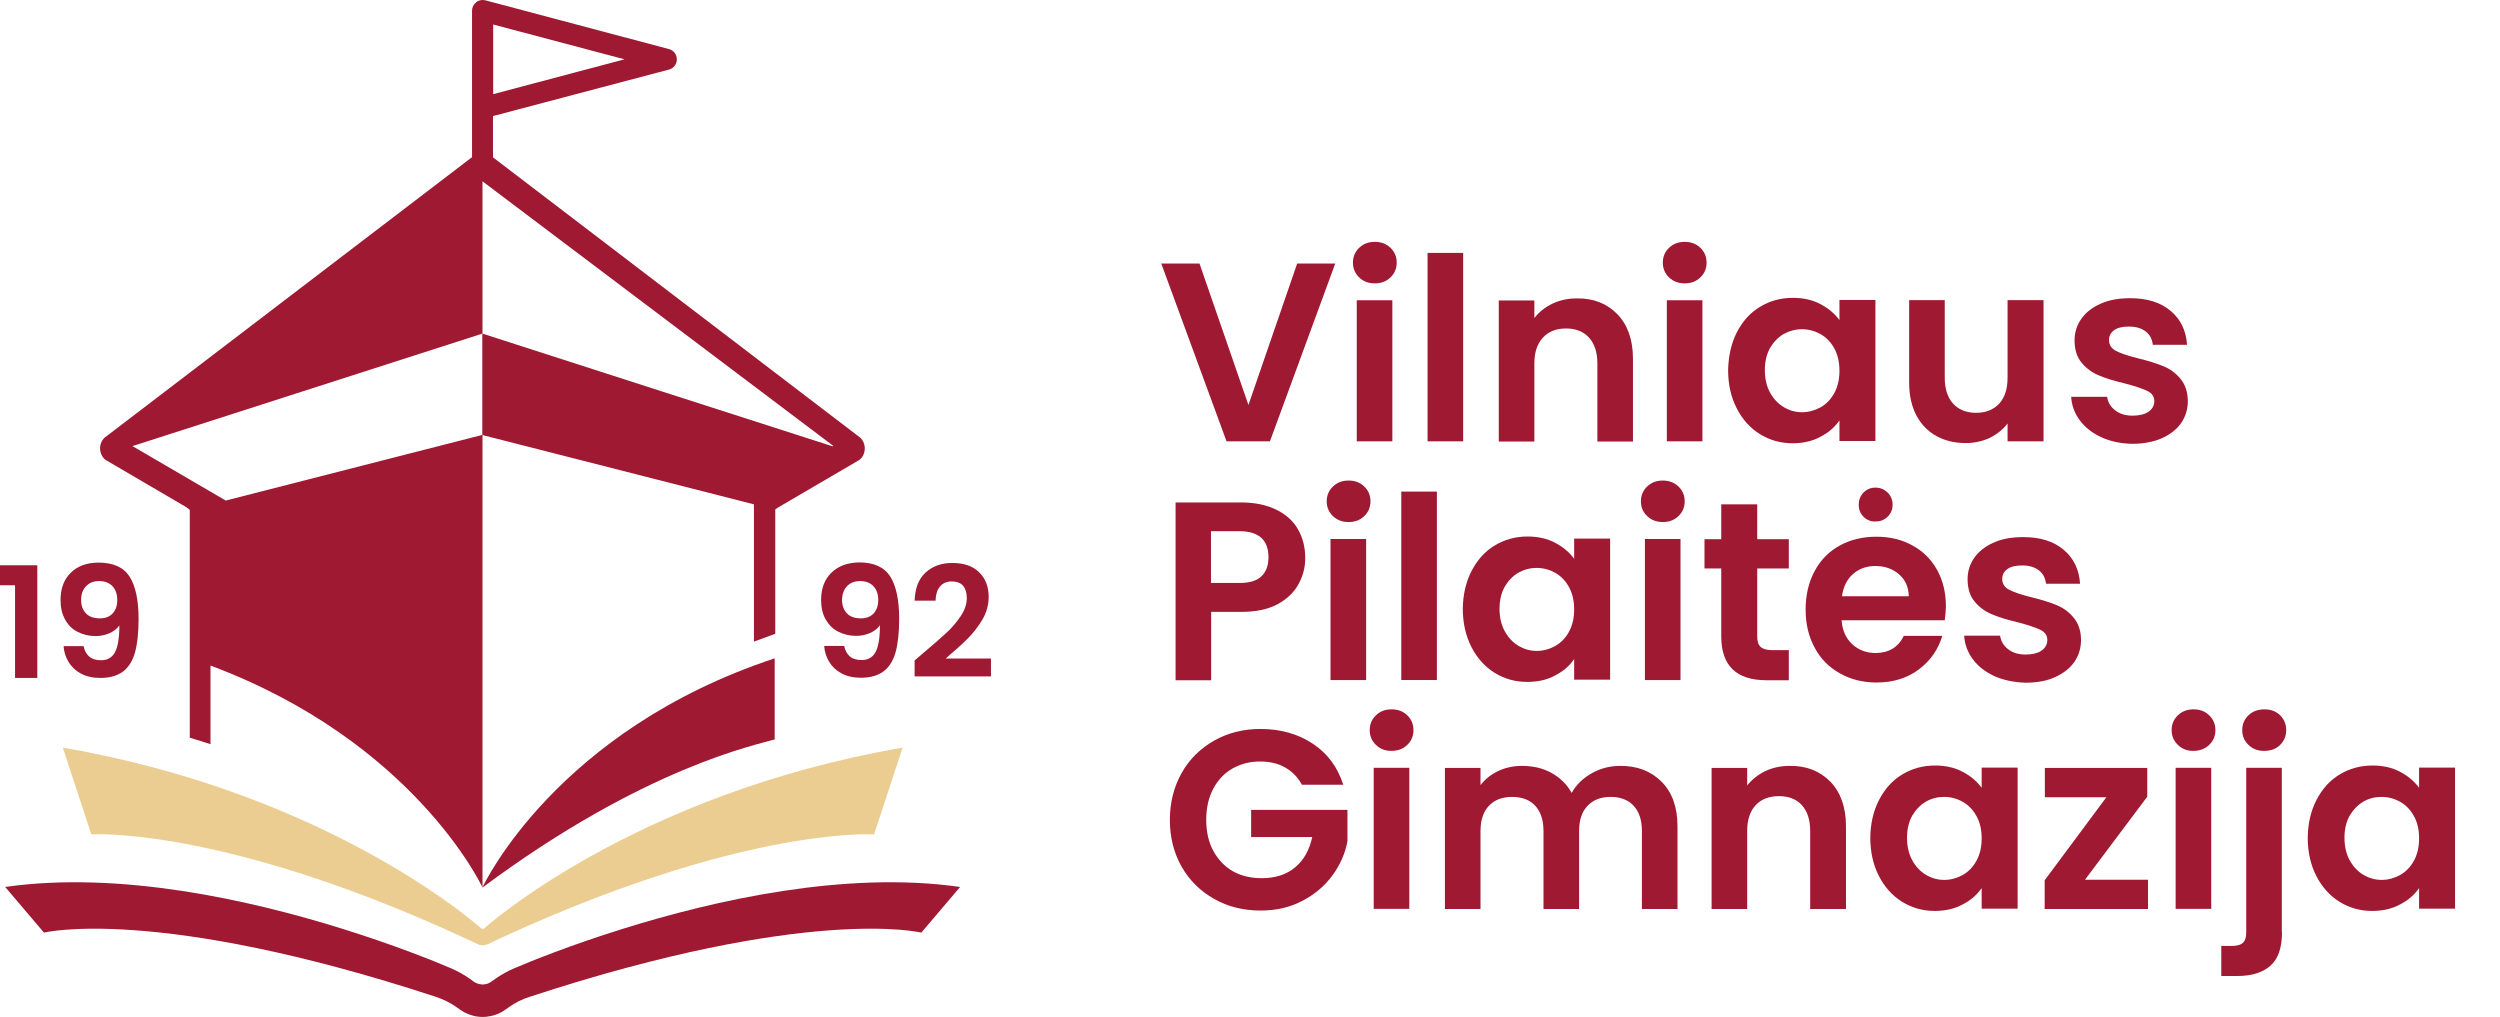 <svg width="118" height="48" viewBox="0 0 118 48" fill="none" xmlns="http://www.w3.org/2000/svg">
<path d="M5.022 21.73L8.795 23.94L8.957 24.066V34.82C9.289 34.919 9.613 35.018 9.936 35.126V31.415C19.522 35 22.73 41.792 22.774 41.891C30.429 36.195 35.739 35.153 36.565 34.901V31.074C26.296 34.47 22.864 41.693 22.774 41.882V20.535L35.586 23.805V30.283L36.592 29.915V24.048L36.7 23.967L40.527 21.73C40.689 21.631 40.797 21.443 40.815 21.227C40.833 21.011 40.752 20.796 40.608 20.661L23.269 7.427V5.478L31.57 3.285C31.795 3.232 31.947 3.025 31.947 2.8C31.947 2.576 31.795 2.369 31.57 2.315L22.909 0.015C22.756 -0.021 22.595 0.006 22.478 0.105C22.352 0.204 22.28 0.348 22.28 0.5V2.791V5.082V7.418L4.932 20.661C4.788 20.796 4.707 21.011 4.725 21.227C4.752 21.443 4.86 21.64 5.022 21.73ZM23.278 2.791V1.156L29.477 2.8L23.278 4.444V2.791ZM22.774 8.559L39.332 21.047L39.296 21.065L31.193 18.46L22.774 15.747V8.559ZM22.765 15.747V20.526H22.774L10.655 23.626L6.252 21.056L22.765 15.747Z" fill="#A01932"/>
<path d="M29.398 43.84C26.945 44.604 25.076 45.359 24.259 45.709C23.971 45.835 23.701 45.979 23.441 46.158L23.171 46.347C23.064 46.419 22.938 46.464 22.812 46.464C22.803 46.464 22.785 46.473 22.776 46.473C22.767 46.473 22.749 46.464 22.74 46.464C22.614 46.455 22.489 46.419 22.381 46.347L22.156 46.185L22.129 46.167C21.869 45.988 21.59 45.835 21.303 45.709C20.485 45.359 18.616 44.604 16.164 43.84C11.824 42.484 5.661 41.091 0.244 41.864L2.076 44.02C2.076 44.02 7.341 42.709 20.593 47.057C20.934 47.174 21.267 47.335 21.554 47.542L21.734 47.668C21.959 47.83 22.21 47.919 22.462 47.973C22.462 47.973 22.462 47.973 22.471 47.973C22.578 47.991 22.677 48 22.785 48C22.893 48 23.01 47.991 23.117 47.964C23.127 47.964 23.127 47.964 23.136 47.964C23.378 47.919 23.621 47.821 23.836 47.668L24.016 47.542C24.303 47.335 24.636 47.165 24.977 47.057C38.229 42.709 43.485 44.02 43.485 44.02L45.318 41.864C39.9 41.091 33.737 42.484 29.398 43.84Z" fill="#A01932"/>
<path d="M22.784 43.822C22.775 43.822 22.775 43.822 22.784 43.822C22.766 43.84 22.748 43.849 22.748 43.849C22.748 43.849 15.749 37.497 2.965 35.287L4.312 39.384C4.312 39.384 4.42 39.375 4.636 39.375C6.064 39.375 12.219 39.689 22.559 44.568C22.622 44.595 22.685 44.613 22.748 44.613C22.757 44.613 22.766 44.613 22.784 44.613C22.793 44.613 22.802 44.613 22.82 44.613C22.883 44.613 22.955 44.595 23.009 44.568C33.349 39.698 39.504 39.375 40.932 39.375C41.148 39.375 41.256 39.384 41.256 39.384L42.603 35.287C29.819 37.497 22.82 43.849 22.82 43.849C22.82 43.849 22.802 43.84 22.784 43.822Z" fill="#EBCD91"/>
<path d="M0.71 31.999H1.761V26.681H0V27.624H0.71V31.999Z" fill="#A01932"/>
<path d="M3.666 29.825C3.918 29.951 4.196 30.023 4.511 30.023C4.744 30.023 4.96 29.978 5.167 29.888C5.364 29.798 5.526 29.681 5.634 29.52C5.634 30.112 5.562 30.535 5.427 30.786C5.292 31.038 5.068 31.164 4.771 31.164C4.538 31.164 4.349 31.11 4.214 30.993C4.08 30.876 3.99 30.714 3.945 30.499H3.001C3.019 30.768 3.1 31.02 3.235 31.244C3.37 31.469 3.558 31.649 3.819 31.793C4.071 31.927 4.376 31.999 4.735 31.999C5.194 31.999 5.553 31.891 5.822 31.685C6.083 31.478 6.272 31.173 6.379 30.768C6.487 30.364 6.541 29.843 6.541 29.214C6.541 28.325 6.397 27.66 6.119 27.22C5.84 26.779 5.346 26.555 4.655 26.555C4.097 26.555 3.666 26.716 3.343 27.031C3.019 27.345 2.858 27.776 2.858 28.316C2.858 28.684 2.93 28.989 3.073 29.241C3.217 29.511 3.415 29.699 3.666 29.825ZM4.062 27.669C4.214 27.507 4.421 27.426 4.681 27.426C4.942 27.426 5.149 27.507 5.301 27.66C5.454 27.822 5.535 28.037 5.535 28.325C5.535 28.585 5.463 28.792 5.319 28.953C5.176 29.106 4.978 29.187 4.717 29.187C4.421 29.187 4.196 29.106 4.053 28.945C3.9 28.783 3.828 28.576 3.828 28.316C3.828 28.046 3.909 27.83 4.062 27.669Z" fill="#A01932"/>
<path d="M39.242 27.031C38.919 27.345 38.757 27.776 38.757 28.315C38.757 28.684 38.829 28.989 38.973 29.241C39.117 29.492 39.314 29.69 39.566 29.816C39.818 29.941 40.096 30.013 40.41 30.013C40.644 30.013 40.86 29.968 41.066 29.879C41.264 29.789 41.426 29.672 41.533 29.51C41.533 30.103 41.462 30.525 41.327 30.777C41.192 31.029 40.967 31.154 40.671 31.154C40.437 31.154 40.249 31.1 40.114 30.984C39.979 30.867 39.889 30.705 39.844 30.489H38.901C38.919 30.759 39 31.011 39.135 31.235C39.269 31.46 39.458 31.64 39.719 31.783C39.97 31.918 40.276 31.99 40.635 31.99C41.093 31.99 41.453 31.882 41.722 31.675C41.983 31.469 42.171 31.163 42.279 30.759C42.387 30.355 42.441 29.834 42.441 29.205C42.441 28.315 42.297 27.651 42.019 27.21C41.74 26.77 41.246 26.545 40.554 26.545C40.006 26.554 39.566 26.716 39.242 27.031ZM41.219 27.66C41.372 27.821 41.453 28.037 41.453 28.324C41.453 28.585 41.381 28.791 41.237 28.953C41.093 29.106 40.896 29.187 40.635 29.187C40.339 29.187 40.114 29.106 39.97 28.944C39.818 28.782 39.746 28.576 39.746 28.315C39.746 28.046 39.826 27.83 39.979 27.668C40.132 27.507 40.339 27.426 40.599 27.426C40.86 27.426 41.066 27.507 41.219 27.66Z" fill="#A01932"/>
<path d="M44.635 31.082C45.057 30.723 45.398 30.418 45.659 30.157C45.919 29.905 46.153 29.6 46.36 29.259C46.566 28.917 46.665 28.549 46.665 28.172C46.665 27.686 46.512 27.3 46.216 27.012C45.919 26.716 45.497 26.572 44.94 26.572C44.437 26.572 44.015 26.725 43.691 27.021C43.359 27.327 43.188 27.767 43.17 28.351H44.158C44.167 28.073 44.23 27.848 44.365 27.686C44.5 27.525 44.679 27.444 44.922 27.444C45.165 27.444 45.344 27.516 45.461 27.65C45.578 27.794 45.632 27.983 45.632 28.234C45.632 28.504 45.542 28.782 45.353 29.07C45.165 29.348 44.94 29.627 44.661 29.878C44.383 30.13 44.015 30.462 43.547 30.849L43.17 31.172V31.927H46.773V31.082H44.635Z" fill="#A01932"/>
<path d="M63.023 12.44L59.941 20.831H57.893L54.812 12.44H56.617L58.926 19.115L61.226 12.44H63.023Z" fill="#A01932"/>
<path d="M64.155 13.096C63.958 12.907 63.859 12.674 63.859 12.395C63.859 12.117 63.958 11.883 64.155 11.694C64.353 11.506 64.596 11.416 64.892 11.416C65.189 11.416 65.431 11.506 65.629 11.694C65.826 11.883 65.925 12.117 65.925 12.395C65.925 12.674 65.826 12.907 65.629 13.096C65.431 13.285 65.189 13.375 64.892 13.375C64.596 13.375 64.344 13.285 64.155 13.096ZM65.719 14.174V20.831H64.039V14.174H65.719Z" fill="#A01932"/>
<path d="M69.061 11.937V20.831H67.381V11.937H69.061Z" fill="#A01932"/>
<path d="M76.339 14.83C76.825 15.333 77.076 16.034 77.076 16.932V20.84H75.396V17.157C75.396 16.627 75.261 16.223 75.001 15.935C74.74 15.648 74.372 15.504 73.923 15.504C73.455 15.504 73.087 15.648 72.826 15.935C72.557 16.223 72.422 16.627 72.422 17.157V20.84H70.742V14.183H72.422V15.01C72.647 14.722 72.934 14.498 73.285 14.327C73.635 14.165 74.012 14.084 74.435 14.084C75.207 14.075 75.854 14.327 76.339 14.83Z" fill="#A01932"/>
<path d="M78.781 13.096C78.584 12.907 78.485 12.674 78.485 12.395C78.485 12.117 78.584 11.883 78.781 11.694C78.979 11.506 79.222 11.416 79.518 11.416C79.814 11.416 80.057 11.506 80.255 11.694C80.452 11.883 80.551 12.117 80.551 12.395C80.551 12.674 80.452 12.907 80.255 13.096C80.057 13.285 79.814 13.375 79.518 13.375C79.231 13.375 78.979 13.285 78.781 13.096ZM80.354 14.174V20.831H78.674V14.174H80.354Z" fill="#A01932"/>
<path d="M81.98 15.684C82.249 15.163 82.609 14.758 83.076 14.48C83.534 14.201 84.055 14.058 84.621 14.058C85.115 14.058 85.556 14.156 85.924 14.354C86.301 14.552 86.598 14.803 86.822 15.109V14.156H88.52V20.814H86.822V19.843C86.607 20.158 86.31 20.418 85.924 20.616C85.547 20.823 85.106 20.922 84.603 20.922C84.046 20.922 83.534 20.778 83.067 20.49C82.609 20.203 82.24 19.799 81.971 19.268C81.701 18.747 81.567 18.137 81.567 17.463C81.585 16.807 81.71 16.205 81.98 15.684ZM86.58 16.447C86.418 16.151 86.203 15.926 85.933 15.774C85.663 15.621 85.367 15.54 85.052 15.54C84.738 15.54 84.451 15.621 84.19 15.765C83.93 15.917 83.714 16.142 83.543 16.43C83.382 16.726 83.301 17.067 83.301 17.472C83.301 17.876 83.382 18.226 83.543 18.523C83.705 18.819 83.921 19.053 84.19 19.215C84.46 19.376 84.747 19.457 85.052 19.457C85.367 19.457 85.654 19.376 85.933 19.224C86.203 19.071 86.418 18.846 86.58 18.55C86.742 18.253 86.822 17.903 86.822 17.499C86.822 17.094 86.742 16.744 86.58 16.447Z" fill="#A01932"/>
<path d="M96.455 14.174V20.831H94.757V19.987C94.541 20.274 94.254 20.499 93.913 20.67C93.562 20.831 93.185 20.912 92.781 20.912C92.26 20.912 91.801 20.804 91.397 20.58C90.993 20.355 90.678 20.032 90.454 19.61C90.229 19.178 90.112 18.666 90.112 18.073V14.165H91.792V17.831C91.792 18.361 91.927 18.765 92.188 19.052C92.448 19.34 92.817 19.484 93.266 19.484C93.733 19.484 94.092 19.34 94.362 19.052C94.622 18.765 94.757 18.361 94.757 17.831V14.165H96.455V14.174Z" fill="#A01932"/>
<path d="M99.195 20.643C98.764 20.445 98.422 20.184 98.171 19.843C97.919 19.511 97.784 19.133 97.758 18.729H99.456C99.492 18.99 99.617 19.196 99.833 19.367C100.058 19.538 100.327 19.619 100.659 19.619C100.983 19.619 101.234 19.556 101.414 19.43C101.594 19.304 101.684 19.133 101.684 18.936C101.684 18.72 101.576 18.558 101.351 18.451C101.127 18.343 100.776 18.226 100.3 18.1C99.806 17.983 99.393 17.858 99.078 17.723C98.764 17.597 98.485 17.399 98.261 17.13C98.036 16.869 97.919 16.51 97.919 16.061C97.919 15.692 98.027 15.351 98.234 15.055C98.449 14.749 98.755 14.506 99.15 14.336C99.545 14.156 100.013 14.075 100.552 14.075C101.342 14.075 101.98 14.273 102.447 14.668C102.924 15.063 103.184 15.602 103.229 16.276H101.612C101.585 16.016 101.477 15.8 101.279 15.647C101.082 15.495 100.821 15.414 100.489 15.414C100.183 15.414 99.95 15.468 99.788 15.585C99.626 15.701 99.545 15.854 99.545 16.052C99.545 16.276 99.653 16.447 99.878 16.564C100.102 16.681 100.453 16.797 100.92 16.914C101.405 17.031 101.8 17.157 102.106 17.283C102.42 17.408 102.69 17.606 102.915 17.875C103.139 18.145 103.265 18.495 103.265 18.936C103.265 19.322 103.157 19.663 102.95 19.969C102.735 20.274 102.429 20.508 102.034 20.688C101.639 20.858 101.172 20.948 100.642 20.948C100.12 20.939 99.626 20.84 99.195 20.643Z" fill="#A01932"/>
<path d="M61.291 27.57C61.075 27.965 60.743 28.279 60.294 28.522C59.845 28.765 59.27 28.881 58.578 28.881H57.167V32.107H55.487V23.715H58.578C59.225 23.715 59.782 23.832 60.24 24.057C60.698 24.281 61.04 24.587 61.264 24.982C61.489 25.377 61.606 25.818 61.606 26.321C61.614 26.752 61.507 27.174 61.291 27.57ZM59.539 27.201C59.764 26.986 59.872 26.689 59.872 26.303C59.872 25.485 59.413 25.072 58.497 25.072H57.158V27.516H58.497C58.973 27.516 59.315 27.417 59.539 27.201Z" fill="#A01932"/>
<path d="M62.917 24.362C62.72 24.174 62.621 23.94 62.621 23.661C62.621 23.383 62.72 23.149 62.917 22.961C63.115 22.772 63.358 22.682 63.654 22.682C63.95 22.682 64.193 22.772 64.391 22.961C64.588 23.149 64.687 23.383 64.687 23.661C64.687 23.94 64.588 24.174 64.391 24.362C64.193 24.551 63.95 24.641 63.654 24.641C63.358 24.641 63.115 24.551 62.917 24.362ZM64.481 25.44V32.098H62.8V25.44H64.481Z" fill="#A01932"/>
<path d="M67.821 23.203V32.097H66.141V23.203H67.821Z" fill="#A01932"/>
<path d="M69.458 26.949C69.727 26.428 70.087 26.024 70.554 25.745C71.012 25.467 71.533 25.323 72.099 25.323C72.593 25.323 73.033 25.422 73.402 25.62C73.779 25.817 74.076 26.069 74.3 26.374V25.422H75.998V32.079H74.3V31.109C74.085 31.424 73.788 31.684 73.402 31.882C73.024 32.088 72.584 32.187 72.081 32.187C71.524 32.187 71.012 32.043 70.545 31.756C70.087 31.468 69.718 31.064 69.449 30.534C69.179 30.004 69.044 29.402 69.044 28.728C69.053 28.072 69.188 27.471 69.458 26.949ZM74.058 27.713C73.896 27.417 73.68 27.192 73.411 27.039C73.141 26.887 72.845 26.806 72.53 26.806C72.216 26.806 71.928 26.887 71.668 27.03C71.407 27.183 71.192 27.408 71.021 27.695C70.859 27.992 70.778 28.333 70.778 28.737C70.778 29.142 70.859 29.492 71.021 29.788C71.183 30.085 71.398 30.319 71.668 30.48C71.937 30.642 72.225 30.723 72.53 30.723C72.845 30.723 73.132 30.642 73.411 30.489C73.68 30.336 73.896 30.112 74.058 29.815C74.219 29.519 74.3 29.169 74.3 28.764C74.3 28.36 74.219 28.009 74.058 27.713Z" fill="#A01932"/>
<path d="M77.748 24.362C77.55 24.174 77.451 23.94 77.451 23.661C77.451 23.383 77.55 23.149 77.748 22.961C77.946 22.772 78.188 22.682 78.485 22.682C78.781 22.682 79.024 22.772 79.221 22.961C79.419 23.149 79.518 23.383 79.518 23.661C79.518 23.94 79.419 24.174 79.221 24.362C79.024 24.551 78.781 24.641 78.485 24.641C78.197 24.641 77.946 24.551 77.748 24.362ZM79.32 25.44V32.098H77.64V25.44H79.32Z" fill="#A01932"/>
<path d="M82.941 26.824V30.049C82.941 30.274 82.995 30.436 83.103 30.534C83.21 30.633 83.39 30.687 83.65 30.687H84.432V32.107H83.372C81.953 32.107 81.243 31.415 81.243 30.04V26.833H80.452V25.449H81.243V23.805H82.941V25.449H84.432V26.833H82.941V26.824Z" fill="#A01932"/>
<path d="M91.793 29.277H86.923C86.959 29.762 87.13 30.13 87.427 30.409C87.723 30.678 88.091 30.822 88.523 30.822C89.151 30.822 89.592 30.552 89.861 30.013H91.676C91.487 30.651 91.119 31.181 90.571 31.595C90.023 32.008 89.358 32.215 88.567 32.215C87.93 32.215 87.355 32.071 86.843 31.783C86.33 31.496 85.935 31.1 85.657 30.579C85.369 30.058 85.225 29.456 85.225 28.773C85.225 28.082 85.369 27.48 85.648 26.959C85.926 26.438 86.321 26.033 86.825 25.755C87.328 25.476 87.912 25.333 88.567 25.333C89.196 25.333 89.771 25.467 90.266 25.746C90.769 26.015 91.155 26.402 91.433 26.905C91.712 27.408 91.847 27.983 91.847 28.63C91.838 28.863 91.82 29.079 91.793 29.277ZM90.095 28.145C90.086 27.713 89.933 27.363 89.628 27.102C89.322 26.842 88.954 26.716 88.514 26.716C88.1 26.716 87.75 26.842 87.462 27.093C87.175 27.345 87.004 27.695 86.941 28.145H90.095ZM87.957 24.389C87.804 24.236 87.732 24.048 87.732 23.823C87.732 23.599 87.804 23.41 87.957 23.248C88.109 23.096 88.298 23.015 88.523 23.015C88.747 23.015 88.936 23.096 89.097 23.248C89.25 23.401 89.331 23.599 89.331 23.823C89.331 24.048 89.25 24.236 89.097 24.389C88.945 24.542 88.747 24.614 88.523 24.614C88.298 24.623 88.109 24.542 87.957 24.389Z" fill="#A01932"/>
<path d="M94.145 31.918C93.714 31.72 93.373 31.46 93.121 31.119C92.87 30.786 92.735 30.409 92.708 30.004H94.406C94.442 30.265 94.568 30.472 94.783 30.642C94.999 30.813 95.278 30.894 95.61 30.894C95.933 30.894 96.185 30.831 96.365 30.705C96.544 30.579 96.634 30.409 96.634 30.211C96.634 29.995 96.526 29.834 96.302 29.726C96.077 29.618 95.727 29.501 95.251 29.375C94.756 29.259 94.343 29.133 94.029 28.998C93.714 28.872 93.436 28.675 93.211 28.405C92.987 28.145 92.87 27.785 92.87 27.336C92.87 26.968 92.978 26.626 93.184 26.33C93.4 26.024 93.705 25.782 94.101 25.611C94.496 25.431 94.963 25.351 95.502 25.351C96.293 25.351 96.931 25.548 97.398 25.944C97.874 26.339 98.135 26.878 98.179 27.552H96.571C96.544 27.291 96.436 27.076 96.239 26.923C96.041 26.77 95.781 26.689 95.448 26.689C95.143 26.689 94.909 26.743 94.747 26.86C94.586 26.977 94.505 27.13 94.505 27.327C94.505 27.552 94.613 27.722 94.837 27.839C95.062 27.956 95.412 28.073 95.879 28.19C96.365 28.306 96.76 28.432 97.065 28.558C97.38 28.684 97.649 28.881 97.874 29.151C98.099 29.42 98.224 29.771 98.224 30.211C98.224 30.597 98.117 30.939 97.91 31.244C97.694 31.55 97.389 31.783 96.993 31.963C96.598 32.143 96.131 32.224 95.601 32.224C95.071 32.206 94.577 32.107 94.145 31.918Z" fill="#A01932"/>
<path d="M61.444 37.03C61.255 36.68 60.986 36.41 60.653 36.222C60.321 36.033 59.925 35.943 59.476 35.943C58.982 35.943 58.542 36.06 58.156 36.284C57.769 36.509 57.473 36.833 57.257 37.246C57.042 37.659 56.934 38.144 56.934 38.692C56.934 39.249 57.042 39.743 57.266 40.157C57.491 40.57 57.796 40.893 58.183 41.118C58.578 41.343 59.036 41.45 59.557 41.45C60.195 41.45 60.725 41.28 61.129 40.938C61.543 40.597 61.803 40.121 61.938 39.51H59.054V38.225H63.6V39.707C63.492 40.291 63.25 40.831 62.881 41.334C62.513 41.828 62.037 42.232 61.453 42.529C60.869 42.834 60.222 42.978 59.503 42.978C58.695 42.978 57.958 42.798 57.311 42.43C56.655 42.061 56.143 41.558 55.775 40.911C55.406 40.264 55.218 39.528 55.218 38.701C55.218 37.875 55.406 37.138 55.775 36.482C56.143 35.826 56.664 35.323 57.311 34.955C57.967 34.586 58.695 34.407 59.494 34.407C60.438 34.407 61.264 34.64 61.956 35.099C62.657 35.557 63.133 36.204 63.402 37.039H61.444V37.03Z" fill="#A01932"/>
<path d="M64.947 35.161C64.749 34.973 64.65 34.739 64.65 34.461C64.65 34.182 64.749 33.949 64.947 33.76C65.144 33.571 65.387 33.481 65.683 33.481C65.98 33.481 66.222 33.571 66.42 33.76C66.618 33.949 66.716 34.182 66.716 34.461C66.716 34.739 66.618 34.973 66.42 35.161C66.222 35.35 65.98 35.44 65.683 35.44C65.387 35.449 65.144 35.35 64.947 35.161ZM66.519 36.24V42.897H64.839V36.24H66.519Z" fill="#A01932"/>
<path d="M78.424 36.895C78.927 37.398 79.178 38.099 79.178 38.998V42.906H77.498V39.222C77.498 38.701 77.364 38.306 77.103 38.027C76.843 37.749 76.474 37.614 76.025 37.614C75.567 37.614 75.207 37.749 74.938 38.027C74.668 38.306 74.534 38.701 74.534 39.222V42.906H72.853V39.222C72.853 38.701 72.719 38.306 72.458 38.027C72.198 37.749 71.829 37.614 71.38 37.614C70.913 37.614 70.545 37.749 70.284 38.027C70.014 38.306 69.88 38.701 69.88 39.222V42.906H68.2V36.248H69.88V37.057C70.095 36.779 70.374 36.554 70.715 36.392C71.057 36.23 71.434 36.15 71.838 36.15C72.359 36.15 72.827 36.258 73.231 36.482C73.635 36.707 73.959 37.021 74.183 37.425C74.399 37.039 74.713 36.734 75.126 36.5C75.54 36.266 75.989 36.15 76.465 36.15C77.265 36.141 77.921 36.392 78.424 36.895Z" fill="#A01932"/>
<path d="M86.393 36.895C86.878 37.398 87.13 38.099 87.13 38.998V42.906H85.441V39.222C85.441 38.692 85.306 38.288 85.045 38C84.785 37.713 84.416 37.578 83.967 37.578C83.5 37.578 83.132 37.722 82.871 38C82.602 38.288 82.467 38.692 82.467 39.222V42.906H80.787V36.248H82.467V37.075C82.692 36.788 82.979 36.563 83.329 36.392C83.68 36.23 84.057 36.15 84.479 36.15C85.261 36.141 85.899 36.392 86.393 36.895Z" fill="#A01932"/>
<path d="M88.691 37.758C88.961 37.237 89.32 36.833 89.787 36.554C90.245 36.276 90.766 36.132 91.332 36.132C91.827 36.132 92.267 36.231 92.635 36.428C93.013 36.626 93.309 36.877 93.534 37.183V36.231H95.232V42.888H93.534V41.918C93.318 42.232 93.022 42.493 92.635 42.69C92.258 42.897 91.818 42.996 91.314 42.996C90.757 42.996 90.245 42.852 89.778 42.565C89.32 42.277 88.952 41.873 88.682 41.343C88.413 40.822 88.278 40.211 88.278 39.537C88.287 38.872 88.422 38.279 88.691 37.758ZM93.291 38.522C93.129 38.225 92.914 38.001 92.644 37.848C92.375 37.695 92.078 37.614 91.764 37.614C91.449 37.614 91.162 37.686 90.901 37.839C90.641 37.992 90.425 38.216 90.254 38.504C90.093 38.8 90.012 39.142 90.012 39.546C90.012 39.95 90.093 40.3 90.254 40.597C90.416 40.894 90.632 41.127 90.901 41.289C91.171 41.45 91.458 41.531 91.764 41.531C92.078 41.531 92.366 41.45 92.644 41.298C92.914 41.145 93.129 40.92 93.291 40.624C93.453 40.328 93.534 39.977 93.534 39.573C93.534 39.16 93.453 38.809 93.291 38.522Z" fill="#A01932"/>
<path d="M98.412 41.522H101.386V42.906H96.508V41.549L99.419 37.632H96.517V36.248H101.35V37.605L98.412 41.522Z" fill="#A01932"/>
<path d="M102.798 35.161C102.6 34.973 102.501 34.739 102.501 34.461C102.501 34.182 102.6 33.949 102.798 33.76C102.995 33.571 103.238 33.481 103.534 33.481C103.831 33.481 104.073 33.571 104.271 33.76C104.469 33.949 104.568 34.182 104.568 34.461C104.568 34.739 104.469 34.973 104.271 35.161C104.073 35.35 103.831 35.44 103.534 35.44C103.238 35.449 102.995 35.35 102.798 35.161ZM104.37 36.24V42.897H102.69V36.24H104.37Z" fill="#A01932"/>
<path d="M107.711 43.993C107.711 44.73 107.532 45.26 107.163 45.583C106.795 45.907 106.274 46.068 105.591 46.068H104.845V44.649H105.33C105.591 44.649 105.771 44.595 105.869 44.496C105.977 44.397 106.022 44.236 106.022 44.011V36.24H107.702V43.993H107.711ZM106.13 35.161C105.932 34.973 105.833 34.739 105.833 34.461C105.833 34.182 105.932 33.949 106.13 33.76C106.328 33.571 106.579 33.481 106.885 33.481C107.181 33.481 107.424 33.571 107.621 33.76C107.81 33.949 107.909 34.182 107.909 34.461C107.909 34.739 107.81 34.973 107.621 35.161C107.433 35.35 107.181 35.44 106.885 35.44C106.57 35.449 106.328 35.35 106.13 35.161Z" fill="#A01932"/>
<path d="M109.338 37.758C109.608 37.237 109.967 36.833 110.434 36.554C110.892 36.276 111.413 36.132 111.979 36.132C112.474 36.132 112.914 36.231 113.282 36.428C113.659 36.626 113.956 36.877 114.181 37.183V36.231H115.879V42.888H114.181V41.918C113.965 42.232 113.668 42.493 113.282 42.69C112.905 42.897 112.465 42.996 111.961 42.996C111.404 42.996 110.892 42.852 110.425 42.565C109.967 42.277 109.599 41.873 109.329 41.343C109.06 40.822 108.925 40.211 108.925 39.537C108.934 38.872 109.069 38.279 109.338 37.758ZM113.938 38.522C113.776 38.225 113.561 38.001 113.291 37.848C113.022 37.695 112.725 37.614 112.411 37.614C112.096 37.614 111.809 37.686 111.548 37.839C111.288 37.992 111.072 38.216 110.901 38.504C110.74 38.8 110.659 39.142 110.659 39.546C110.659 39.95 110.74 40.3 110.901 40.597C111.063 40.894 111.279 41.127 111.548 41.289C111.818 41.45 112.105 41.531 112.411 41.531C112.725 41.531 113.013 41.45 113.291 41.298C113.561 41.145 113.776 40.92 113.938 40.624C114.1 40.328 114.181 39.977 114.181 39.573C114.181 39.16 114.1 38.809 113.938 38.522Z" fill="#A01932"/>
</svg>
